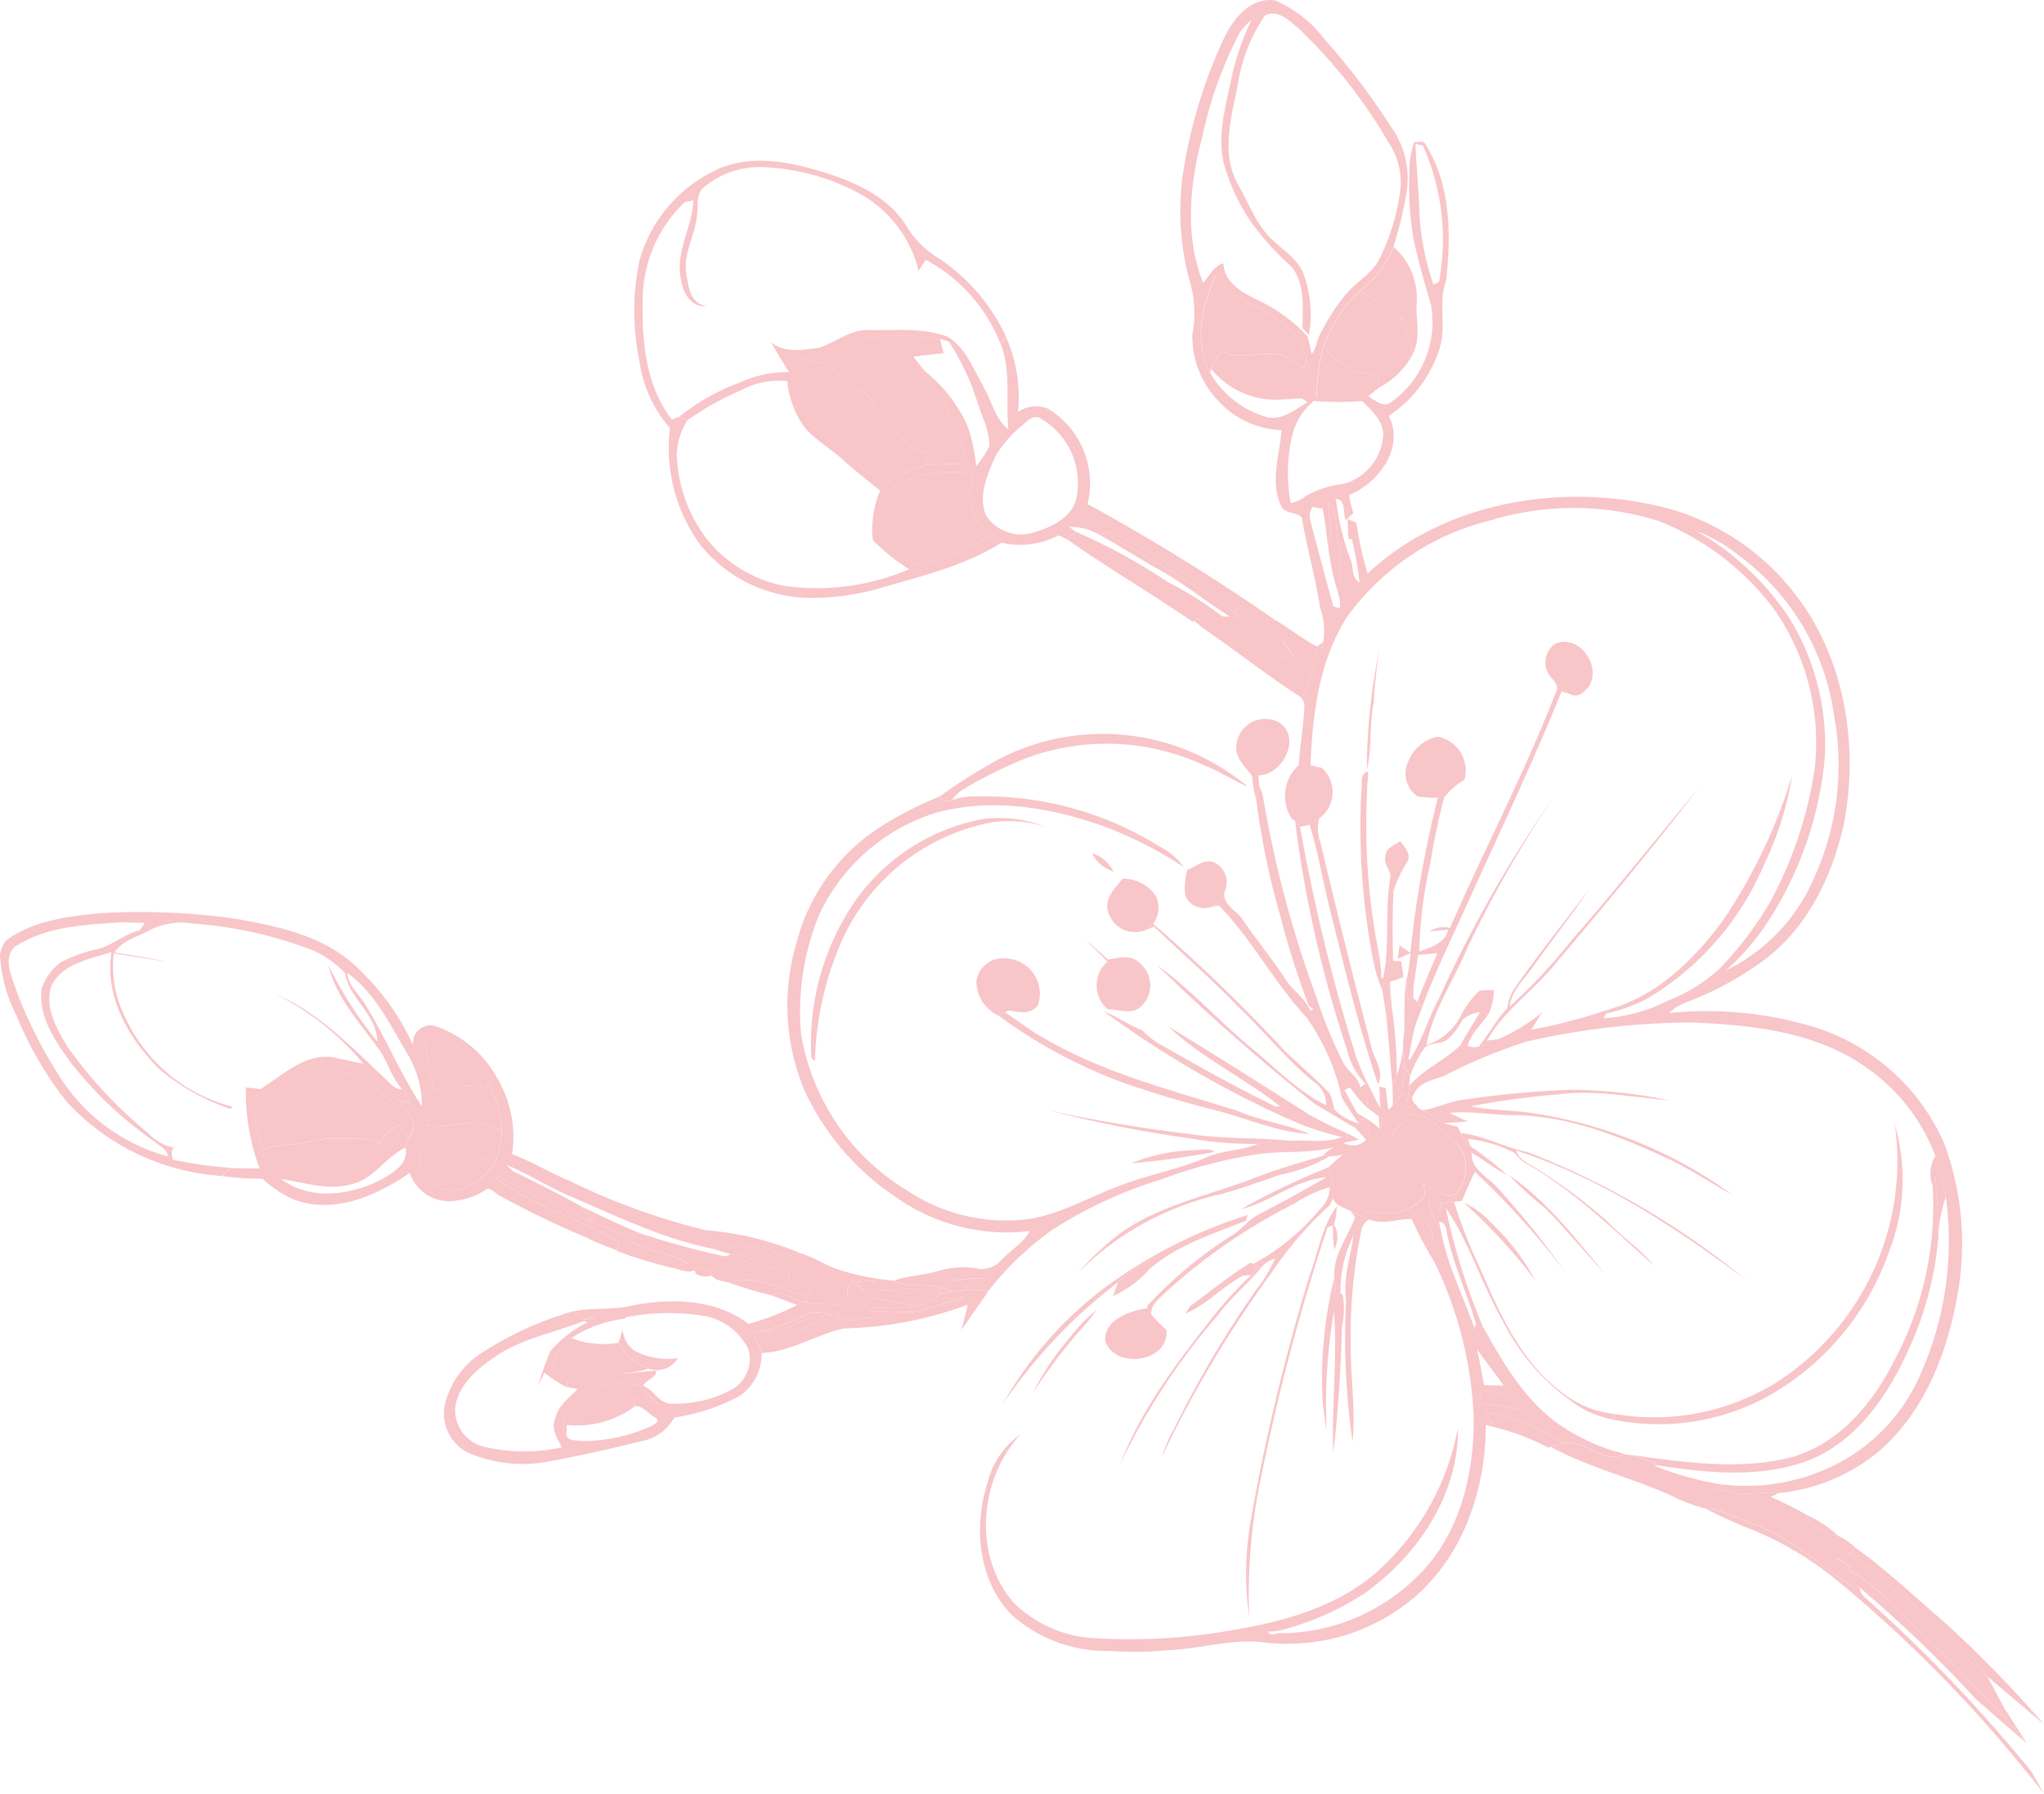 <svg id="Calque_1" data-name="Calque 1" xmlns="http://www.w3.org/2000/svg" viewBox="0 0 268.46 235.56"><defs><clipPath id="clippath"><path fill="none" d="M0 0h268.46v235.56H0z"/></clipPath><style>.cls-3{fill:#f8c5c8}</style></defs><g clip-path="url(#clippath)"><g id="Groupe_46" data-name="Groupe 46"><path id="Tracé_901" data-name="Tracé 901" class="cls-3" d="M173.9 5.07a16.094 16.094 0 00-6.42-5.01c-3.22-.48-5.47 2.35-6.69 4.91a64.88 64.88 0 00-5.45 18.06c-.65 4.78-.3 9.64 1.03 14.28.58 2.17.66 4.44.23 6.64-.05 3.26 1.19 6.41 3.46 8.75 2.14 2.31 5.11 3.67 8.25 3.79-.22 3.2-1.51 6.7-.12 9.77.41 1.34 2.03.85 2.79 1.7.67 3.97 1.79 7.85 2.4 11.84.52 1.44.67 3 .41 4.51l-.12.69-1.25.28c.16.2.49.57.65.76.02.03.08.09.09.12-.47 1.58-1.16 3.1-1.54 4.72-.2.18-.56.53-.75.71.37.42.52.98.43 1.53-.13 2.47-.56 4.9-.73 7.36l3.02.36-1.47-.34c.26-6.63 1.09-13.53 4.68-19.3 4.6-6.48 11.4-11.07 19.14-12.91 7.14-2.14 14.75-2.1 21.87.11a35.013 35.013 0 0115.17 11.57c4.3 6.12 6.21 13.6 5.36 21.02a53.05 53.05 0 01-6.06 17.84 46.764 46.764 0 01-6.44 8.39c-1.96 1.79-4.23 3.2-6.7 4.16a21.694 21.694 0 01-8.53 2.35l.35-.62.3-.53c-3.3 1.13-6.69 2.01-10.12 2.64.46-.77.93-1.51 1.41-2.26-1.74 1.42-3.67 2.6-5.72 3.5-.82.45-1.7.77-2.61.96l-.48.13c-.32.26-.64.53-.96.81-1.1.89-2.29 1.67-3.54 2.34.27.06.81.2 1.08.26 3.31-1.68 6.76-3.09 10.3-4.2a98.411 98.411 0 0121.5-2.48c7.8.3 16.07 1.17 22.66 5.67 4.28 2.88 7.57 7.01 9.41 11.83.73 1.72 1.2 3.55 1.38 5.41 1.06 7.76-.03 15.67-3.15 22.86a23.867 23.867 0 01-12.7 12.93 26.176 26.176 0 01-13.51 1.97c-.25.16-.76.48-1.01.64 1.08.11 2.14.33 3.17.66 1.73-.21 3.48-.26 5.22-.17 4.83-.46 9.41-2.36 13.15-5.45 5.95-5.13 8.97-12.8 10.31-20.33 1.27-6.72.69-13.66-1.67-20.08a27.694 27.694 0 00-18.85-15.83 48.432 48.432 0 00-17.37-1.34c.63-.58 1.37-1.05 2.17-1.37 3.48-1.29 6.78-3.04 9.8-5.19 6.12-4.26 9.52-11.35 11.07-18.41 1.96-10.47.04-22.08-6.8-30.52a31.74 31.74 0 00-19.21-11.45c-12.69-2.47-26.99.24-36.57 9.21-.66-2.19-1.15-4.42-1.47-6.68-.29-.12-.87-.35-1.16-.47.03.65.08 1.95.12 2.6l.44.02c.46 1.89.8 3.8 1.02 5.72-1.14-.61-.74-2.08-1.22-3.08-.93-2.55-1.57-5.19-1.9-7.88 1.38 0 .89 1.93 1.3 2.76.34-.3.68-.61 1-.92a17.4 17.4 0 01-.57-2.37c3.91-1.59 7.35-6.25 5.22-10.4 3.05-2.02 5.35-4.99 6.54-8.46 1.18-3.03-.14-6.32 1.01-9.35.61-5.92.64-12.42-2.62-17.66-.25-.75-1-.51-1.6-.48-.44 1.33-.65 2.72-.63 4.12-.1 2.79.07 5.58.5 8.34.63 2.99 1.47 5.94 2.34 8.87.9 4.98-1.2 10.04-5.37 12.91-1.03.63-2.05-.44-2.91-.88-.2.15-.57.46-.76.62 1.31 1.34 3.07 2.84 2.73 4.92a7.072 7.072 0 01-5.19 5.98c-1.74.19-3.42.73-4.94 1.6-.58.46-1.25.78-1.97.94-.58-3.01-.5-6.11.24-9.08.4-1.52 1.21-2.89 2.34-3.97l-.36-.22c-1.63.95-3.3 2.42-5.35 1.97-3.15-.91-5.83-3-7.47-5.85-2.22-3.93-1.03-8.81.65-12.72a15.87 15.87 0 004.16 3.4c3.32 1.56 6.91 3.84 7.84 7.6.5 1.63.86 3.29 1.33 4.94 0-2.32.33-4.62.95-6.85 1.04-2.69 2.65-5.12 4.73-7.13 1.97-1.48 3.5-3.48 4.42-5.77.75-2.37 1.34-4.78 1.75-7.23.45-3.04-.31-6.13-2.12-8.62a90.96 90.96 0 00-8.78-11.52m-3.43-1.43c4.72 4.48 8.77 9.61 12.03 15.24a9.386 9.386 0 011.48 5.95 29.23 29.23 0 01-2.72 9.14c-1.08 2.12-3.36 3.22-4.76 5.09a27.52 27.52 0 00-3.2 5.13c-.35.75-.39 1.68-1 2.31-.18-.79-.3-1.58-.56-2.34a21.657 21.657 0 00-6.34-4.64c-2.08-.99-4.58-2.3-4.67-4.9-1.3.31-1.8 1.67-2.68 2.54-2.45-6.18-1.76-13-.07-19.28.91-4.34 2.38-8.54 4.36-12.51a6.076 6.076 0 012.05-2.67 35.755 35.755 0 00-2.44 6.82c-.77 3.87-2.05 7.84-1.22 11.81.74 2.74 1.93 5.34 3.52 7.7 1.56 2.2 3.37 4.21 5.4 6 1.86 2.3 1.47 5.38 1.47 8.11.21.22.64.64.84.86.46-2.7.21-5.47-.73-8.05-.79-1.92-2.64-3.03-4.07-4.43-2.17-1.97-3.09-4.84-4.54-7.3-2.27-4.1-.83-8.83 0-13.11.49-3.27 1.73-6.39 3.61-9.11 1.62-.71 3.11.68 4.24 1.67m16.46 15.48c2.44 5.46 3.2 11.53 2.19 17.42.05.54-.39.7-.83.82-.95-2.8-1.55-5.7-1.79-8.65-.07-3.28-.43-6.55-.55-9.83l.98.24zm-11.13 51.99c.44 2.25.44 4.57 0 6.82.2.64.28 1.31.23 1.97l-.87-.29c-1.01-3.67-2.02-7.35-2.96-11.04a2.36 2.36 0 01.2-1.99l1.35.2c.33 1.62.51 3.25.7 4.89.75-1.89 0-3.82.02-5.76 1.33 1.42.92 3.46 1.32 5.19m52.53 1.78c6.86 5 11.4 12.57 12.59 20.97 1.35 7.22.46 14.67-2.57 21.36-2.27 5.35-6.39 9.7-11.62 12.24 2.09-1.86 3.93-3.99 5.47-6.33a47.5 47.5 0 007.52-21.67c.32-6.26-1.21-12.48-4.41-17.88a34.883 34.883 0 00-6.61-7.67 30.487 30.487 0 00-5.99-4.21c2.04.75 3.94 1.83 5.62 3.19"/><path id="Tracé_902" data-name="Tracé 902" class="cls-3" d="M107.74 22.49c-4.23-1.28-8.97-2.15-13.2-.38a18.676 18.676 0 00-10.55 12.1c-.91 4.37-.91 8.88 0 13.25.45 3.25 1.84 6.29 4 8.75-.66 5.44.77 10.93 4 15.36.22-.18.67-.55.88-.73a19.249 19.249 0 01-3.98-11.17c.06-1.59.54-3.14 1.39-4.49-.29-.1-.86-.3-1.14-.41l-.92.33c-3.38-4.44-3.92-10.2-3.81-15.57-.03-4.92 1.98-9.62 5.55-13l1.12-.22c-.15 3.6-2.52 6.94-1.59 10.6.24 1.62 1.4 3.59 3.33 3.24-2.1-.13-2.41-2.5-2.67-4.13-.5-2.88 1.38-5.44 1.43-8.27.11-1.01-.1-2.21.7-3.01 2.34-2.04 5.41-3.03 8.5-2.76 4.16.24 8.21 1.38 11.89 3.32 4 2.13 6.91 5.86 7.98 10.26.31-.48.64-.96.94-1.44 4.45 2.38 7.92 6.26 9.79 10.96.19-.22.56-.65.75-.86a25 25 0 00-8.82-10.29c-1.74-1.05-3.2-2.5-4.25-4.24-2.46-3.98-7-5.89-11.33-7.21"/><path id="Tracé_903" data-name="Tracé 903" class="cls-3" d="M183.04 32.43c-.92 2.29-2.45 4.29-4.42 5.77a23.08 23.08 0 015.04 4.03l.53-.64c.6 1.6 1.06 3.24 1.36 4.92 1.06-2.03.43-4.32.5-6.48.27-2.87-.84-5.7-3.01-7.61"/><path id="Tracé_904" data-name="Tracé 904" class="cls-3" d="M163.77 39.65c-1.57-.89-2.98-2.03-4.16-3.4-1.68 3.91-2.88 8.79-.65 12.72.03-.13.09-.39.11-.52.26-.89.77-1.7 1.47-2.31 2.49 1.34 5.5-.35 8.08.58.89.51 1.74 1.08 2.62 1.6l.36-1.08c-.93-3.75-4.52-6.04-7.84-7.6"/><path id="Tracé_905" data-name="Tracé 905" class="cls-3" d="M162.2 79.84c-5.14-3.81-10.61-7.17-16.33-10.03l-.72.17c5.76 3.53 11.86 6.56 17.27 10.63l-.22-.77z"/><path id="Tracé_906" data-name="Tracé 906" class="cls-3" d="M178.62 38.2c-2.08 2-3.69 4.43-4.73 7.13.9 1.46 2.25 2.6 3.85 3.23.96.63 2.17.36 3.22.75.11.52.16 1.04.22 1.56 1.86-.98 3.39-2.5 4.37-4.36-.3-1.68-.75-3.33-1.36-4.92l-.53.64a23.08 23.08 0 00-5.04-4.03"/><path id="Tracé_907" data-name="Tracé 907" class="cls-3" d="M124.42 44.21c-3.27-1.22-6.86-.8-10.26-.86-2.45-.12-4.36 1.58-6.56 2.33-2.1.25-4.59.77-6.33-.77.75 1.35 1.55 2.67 2.37 3.97-2.2-.05-4.39.41-6.39 1.33-2.93 1.06-5.66 2.6-8.08 4.56l1.14.41c2.18-1.55 4.52-2.86 6.98-3.9 1.86-1.04 4-1.46 6.12-1.21.2 2.23 1.02 4.37 2.36 6.17 1.5 1.65 3.46 2.78 5.1 4.27 1.52 1.38 3.14 2.63 4.73 3.92-.87 2.05-1.2 4.3-.95 6.51 1.44 1.46 3.04 2.74 4.78 3.83.15-.19.44-.55.59-.74-1.41-1.45-3.6-2.19-4.54-4.04-.15-2.32.67-4.6 2.28-6.29-.21-.12-.65-.35-.86-.47l-.7.36a36.72 36.72 0 01-4.97-3.89 59.67 59.67 0 01-5.11-4.28 9.948 9.948 0 01-1.18-8.34l1.06.08c3.1-.57 5.54-3.01 8.79-2.96 2.9-.27 5.83-.16 8.71.33.28.09.85.26 1.14.34 1.29 2.03 2.38 4.18 3.24 6.43l1.28-.55c-1.33-2.3-2.32-5.09-4.7-6.53"/><path id="Tracé_908" data-name="Tracé 908" class="cls-3" d="M132.15 44.23c-.18.21-.56.65-.75.86 1.46 3.62.66 7.52 1.04 11.29-1.79-1.34-2.17-3.81-3.33-5.65l-1.28.55c.44 1.17.83 2.37 1.24 3.54.54 1.19.84 2.47.89 3.78-.49.93-1.07 1.81-1.74 2.62-.18-1.76-.55-3.49-1.1-5.17a19.38 19.38 0 00-5.53-7.21l-.35-.17c.86 1.49 1.93 2.86 2.76 4.36a38.81 38.81 0 012.94 7.96c-1.79-.08-3.59-.05-5.37.08-1.68.43-3.28 1.16-4.7 2.16l.86.47c3.1-1.64 6.69-2.12 10.12-1.37-1 2.9-.12 6.12 2.22 8.11-3.17 1.62-6.37 3.61-10.08 3.58l-.59.74c-5.15 2.2-10.8 2.96-16.34 2.19-4.01-.76-7.62-2.93-10.18-6.11-.22.18-.66.55-.89.73 3.38 4.17 8.38 6.7 13.75 6.93 3.34.1 6.67-.33 9.87-1.27 5.45-1.58 11.08-2.92 15.93-5.96 2.53.58 5.19.24 7.49-.97.26.12.79.37 1.05.5l1.25-.94-.9-.66c1.39-.04 2.77.32 3.96 1.04l.74-.26.72-.17c5.72 2.86 11.19 6.22 16.33 10.03 1.8.37 3.36 1.97 5.24 1.56a264.155 264.155 0 00-24.58-15.2 11.45 11.45 0 00-5.19-12.52c-1.3-.54-2.79-.37-3.95.43.35-3.37-.2-6.77-1.58-9.87m4.38 10.62a9.757 9.757 0 014.91 10.32c-.39 2.59-3.06 3.97-5.36 4.65-2.41.9-5.12.03-6.55-2.12-1.09-2.64.2-5.4 1.25-7.82.91-1.52 2.09-2.87 3.47-3.99.59-.54 1.4-1.38 2.28-1.05"/><path id="Tracé_909" data-name="Tracé 909" class="cls-3" d="M123.45 44.52c-2.88-.49-5.8-.6-8.71-.33-3.24-.05-5.69 2.4-8.79 2.96.75.72 1.78.5 2.7.41 1.35 1.62 3 2.97 4.86 3.97.75.3.9 1.12 1.18 1.78 1.43 1.03 2.62 2.37 3.48 3.9 1 1.2 2.35 2.05 3.87 2.43l-.55.73.08.69c1.79-.13 3.58-.16 5.37-.08-.68-2.75-1.67-5.42-2.94-7.96-.84-1.51-1.91-2.87-2.76-4.36l.35.17a19.18 19.18 0 01-1.61-1.99c1.31-.19 2.63-.32 3.95-.45-.16-.63-.32-1.26-.47-1.89"/><path id="Tracé_910" data-name="Tracé 910" class="cls-3" d="M101.95 166.82c-1.77-1.18-3.8-1.9-5.92-2.09l-.82.27c2.22.69 4.51 1.18 6.75 1.82"/><path id="Tracé_911" data-name="Tracé 911" class="cls-3" d="M173.89 45.33a25.97 25.97 0 00-.95 6.85c-.11.12-.32.36-.43.48 2.14.16 4.28.16 6.42.02.2-.16.57-.47.76-.62.48-.42.99-.82 1.49-1.18-.06-.53-.12-1.05-.23-1.56-1.04-.39-2.25-.12-3.22-.75a7.933 7.933 0 01-3.84-3.23"/><path id="Tracé_912" data-name="Tracé 912" class="cls-3" d="M160.56 46.14c-.7.62-1.21 1.42-1.47 2.31 1.93 2.41 4.8 3.88 7.88 4.03 1.33.07 2.65-.12 3.97-.16.21.13.64.39.85.53l.36.22c.09-.1.27-.3.36-.39s.32-.36.43-.48c-.46-1.64-.83-3.3-1.33-4.94l-.36 1.08c-.88-.52-1.73-1.09-2.62-1.6-2.58-.93-5.59.76-8.08-.58"/><path id="Tracé_913" data-name="Tracé 913" class="cls-3" d="M105.96 47.16c-.26-.02-.8-.05-1.06-.08a9.984 9.984 0 001.18 8.34 59.67 59.67 0 005.11 4.28 38.01 38.01 0 004.97 3.89l.7-.36c1.43-1 3.02-1.73 4.71-2.16l-.08-.69c.13-.18.41-.55.55-.73a7.363 7.363 0 01-3.86-2.43c-.87-1.54-2.05-2.87-3.48-3.9-.28-.65-.44-1.46-1.18-1.78a16.75 16.75 0 01-4.85-3.97c-.92.08-1.94.31-2.7-.42"/><path id="Tracé_914" data-name="Tracé 914" class="cls-3" d="M263.5 224.72c-3.31-3.44-6.88-6.63-10.25-10.01a59.2 59.2 0 00-8.09-7.16c-1.27-.82-2.39-1.86-3.32-3.06-.17.05-.35.1-.54.16.64.29 1.22.71 1.69 1.24-.33.3-.66.61-1 .91a41.62 41.62 0 00-13.58-7.86c-1.2-.6-2.53-.9-3.87-.89 1.93.55 3.82 1.24 5.65 2.05 5.06 1.78 8.97 5.63 13.42 8.41l.63-.05c-.42-.36-.84-.73-1.28-1.09.04-.27.1-.83.13-1.11 1.71 1.16 3.35 2.42 4.91 3.77 6.15 6.22 12.62 12.17 18.2 18.91"/><path id="Tracé_915" data-name="Tracé 915" class="cls-3" d="M127.85 62.33c-3.43-.76-7.01-.27-10.12 1.37a8.334 8.334 0 00-2.28 6.28c.94 1.85 3.13 2.59 4.54 4.04 3.71.04 6.91-1.96 10.08-3.58a7.44 7.44 0 01-2.22-8.11"/><path id="Tracé_916" data-name="Tracé 916" class="cls-3" d="M184.28 136.73c.02 1.5-.26 2.98-.81 4.38-.2.49-.39.99-.59 1.49.04.86.08 1.73.05 2.59l.39-.47c.27-.35.53-.7.78-1.05.12-1.22.26-2.44.33-3.66l-.08-1.3c-.05-.66-.07-1.33-.08-1.99"/><path id="Tracé_917" data-name="Tracé 917" class="cls-3" d="M175.76 71.11c-.41-1.74 0-3.77-1.32-5.19 0 1.93.73 3.87-.01 5.76.25 2.12.7 4.22 1.34 6.26.44-2.25.44-4.57 0-6.82"/><path id="Tracé_918" data-name="Tracé 918" class="cls-3" d="M145.15 69.98l-.74.26c2.74 1.5 5.35 3.22 8.09 4.71 3.16 1.8 5.98 4.1 9.04 6.04l1.27.18-.39-.56c-5.41-4.07-11.51-7.1-17.27-10.63"/><path id="Tracé_919" data-name="Tracé 919" class="cls-3" d="M235.36 101.91a70.385 70.385 0 01-9.02 18.9c-3.79 5.17-8.66 9.98-15.05 11.76l-.3.53c1.89-.42 3.72-1.1 5.44-2a37.513 37.513 0 0015.17-17.34c1.82-3.75 3.09-7.74 3.77-11.84"/><path id="Tracé_920" data-name="Tracé 920" class="cls-3" d="M223.12 103.46c-5.62 6.71-11.05 13.56-16.81 20.15a73.845 73.845 0 01-8.02 8.57c.25-2.2 2.04-3.7 3.22-5.44 2.34-3.34 4.93-6.51 7.16-9.91-3.27 4.36-6.72 8.6-9.83 13.08a5.8 5.8 0 00-.87 2.51c-1.46 1.51-2.42 3.39-3.74 5.01.91-.19 1.79-.51 2.61-.96l-1.55.2c2.26-3.99 6.2-6.61 9.03-10.15 6.41-7.57 12.77-15.2 18.8-23.07"/><path id="Tracé_921" data-name="Tracé 921" class="cls-3" d="M137.56 108.69c-2.65-1.1-5.54-1.49-8.38-1.14a26.43 26.43 0 00-17.04 11.03c-4.04 6-5.99 13.15-5.57 20.37.12.11.35.33.46.44.14-5.63 1.41-11.18 3.75-16.31a27.157 27.157 0 0119.39-15.07c2.48-.39 5.02-.16 7.39.68"/><path id="Tracé_922" data-name="Tracé 922" class="cls-3" d="M170.75 108.59c-.2-.27-.42-.53-.65-.78 1.28 10.2 3.56 20.26 6.81 30.02a9.614 9.614 0 002.43 4.48l.22-.15c-.64-1.27-1.19-2.59-1.63-3.95-3-9.71-5.4-19.6-7.18-29.61"/><path id="Tracé_923" data-name="Tracé 923" class="cls-3" d="M136.46 135.99c-1.53-.94-2.93-2.06-4.44-3.02l-.85.42c5.41 3.99 11.4 7.13 17.77 9.3.73.22 1.45.45 2.17.69 2.73.89 5.5 1.66 8.29 2.37 4.21 1.03 8.24 2.92 12.62 3.18-3.04-1.32-6.49-1.7-9.56-3.07-8.84-2.76-18-5.06-25.99-9.9"/><path id="Tracé_924" data-name="Tracé 924" class="cls-3" d="M156.57 148.96c-6.37-.73-12.7-1.79-18.97-3.17 6.23 1.61 12.55 2.87 18.93 3.75 2.89.5 5.82.73 8.75.68 1.45-.17 2.91-.27 4.36-.39-4.34-.46-8.74-.22-13.07-.86"/><path id="Tracé_925" data-name="Tracé 925" class="cls-3" d="M248.2 164.13c2-5.27 2.23-11.04.67-16.45 1.86 13.28-4.14 26.44-15.38 33.76a30.496 30.496 0 01-21.18 4.29c-.17.16-.5.49-.67.66 6.95 1.47 14.2.42 20.45-2.96a35.093 35.093 0 0016.1-19.28"/><path id="Tracé_926" data-name="Tracé 926" class="cls-3" d="M93.47 167.52a1.383 1.383 0 00-2.19-.69c-.08.87 1.58.89 2.19.69"/><path id="Tracé_927" data-name="Tracé 927" class="cls-3" d="M153.42 76.47a74.777 74.777 0 00-12.07-6.61l-1.25.94c5.41 3.79 11.11 7.14 16.57 10.86l.18-.13c.62-.82 2.21.33 1.14.94 4.34 2.97 8.46 6.27 12.89 9.1.18-.18.56-.53.75-.71.37-1.62 1.07-3.13 1.54-4.72-.02-.03-.07-.09-.09-.12-1.72-.35-3.35-1.04-4.79-2.03.55.71 1.09 1.41 1.63 2.12-1.78.44-3.66-.08-4.96-1.37-1.55-1.2-3.87-1.75-4.48-3.83a46.497 46.497 0 00-7.05-4.45"/><path id="Tracé_928" data-name="Tracé 928" class="cls-3" d="M167.44 81.4c-1.89.39-3.45-1.18-5.24-1.56l.23.77c.1.14.29.42.39.56l-1.27-.18-1.09-.06c.6 2.08 2.93 2.63 4.48 3.83a5.253 5.253 0 004.96 1.37c-.54-.71-1.08-1.42-1.63-2.12 1.45.99 3.08 1.68 4.8 2.03-.16-.19-.49-.56-.65-.76l1.25-.28.12-.69c-.2.15-.59.46-.8.61-1.94-1.01-3.65-2.42-5.54-3.51"/><path id="Tracé_929" data-name="Tracé 929" class="cls-3" d="M158 82.48c1.07-.62-.52-1.76-1.14-.94.29.24.85.71 1.14.94"/><path id="Tracé_930" data-name="Tracé 930" class="cls-3" d="M208.69 90.13c1.66-2.61-1.15-6.75-4.28-5.67a2.968 2.968 0 00-1.01 4.08c.12.19.26.37.42.54.69.83 1.51 1.54 2.43 2.11 1.01.48 1.88-.32 2.44-1.06"/><path id="Tracé_931" data-name="Tracé 931" class="cls-3" d="M180.42 92.31c.13-2.35.38-4.7.75-7.02a79.432 79.432 0 00-1.65 15.83c.69-2.88.31-5.9.89-8.81"/><path id="Tracé_932" data-name="Tracé 932" class="cls-3" d="M204.23 104.43a163.004 163.004 0 00-15.18 26.59c-1.47 2.65-2.23 5.63-3.9 8.17l-.15-.1-.63-.37.08 1.3.76 1.28c.45-1.36 1.12-2.64 1.97-3.79.83-.59 1.99-.39 2.85-.94.85-.74 1.54-1.63 2.04-2.63-.03-.17-.09-.5-.13-.66a7.85 7.85 0 01-4.6 3.97c.86-4.6 3.62-8.49 5.38-12.76 3.32-6.96 7.17-13.67 11.5-20.05"/><path id="Tracé_933" data-name="Tracé 933" class="cls-3" d="M173.25 107.49c-.39.29-.81.56-1.24.82 1.12 3.6 1.71 7.33 2.63 10.98 1.93 7.75 3.8 15.53 6.34 23.1.93-1.68-.62-3.49-.94-5.18-2.3-8.82-4.5-17.66-6.6-26.54a5.234 5.234 0 01-.18-3.18"/><path id="Tracé_934" data-name="Tracé 934" class="cls-3" d="M168.48 137.74a211.161 211.161 0 00-17.03-16.42c-.22.2-.66.58-.87.78.25-.1.75-.3 1.01-.39 3.66 3.53 7.54 6.84 11.05 10.51 3.39 3.21 6.3 6.9 9.93 9.87 1.04.67 1.65 1.83 1.61 3.06-3.89-1.91-6.87-5.15-10.2-7.83-4.07-3.45-7.67-7.45-12.02-10.58 6.58 6.43 13.5 12.51 20.71 18.23 1.79 1.02 3.52 2.14 5.33 3.13.11-.17.33-.5.44-.66.1-.13.31-.38.41-.51.83.18.99 1.1 1.03 1.8l.24.58c1.16-.17 1.28-1.46 1.38-2.38l-.42-.33c.03.39.08 1.21.11 1.62-.87-.79-1.84-1.46-2.89-1.97-.6-1.02-1.17-2.06-1.7-3.12-.09.26-.28.76-.37 1.02.69 1.14 1.47 2.22 2.17 3.36a6.753 6.753 0 01-3.18-1.85c-.1-.72-.3-1.43-.59-2.09-1.97-2.03-4.11-3.87-6.16-5.8"/><path id="Tracé_935" data-name="Tracé 935" class="cls-3" d="M150.02 135.31c-1.75-.68-3.29-1.81-5.05-2.49 7.16 5.25 14.82 9.78 22.88 13.51l.74-.22c-.37-.29-.76-.56-1.14-.83-5.28-2.57-10.39-5.44-15.48-8.36-.71-.46-1.37-1-1.96-1.61"/><path id="Tracé_936" data-name="Tracé 936" class="cls-3" d="M176.84 148.79a53.08 53.08 0 01-4.79-2.35c-.92.18-1.84.38-2.78.53a35.84 35.84 0 006.96 2.34l.84.15-.24-.67"/><path id="Tracé_937" data-name="Tracé 937" class="cls-3" d="M200.65 151.3c-3.01-.57-5.7-2.17-8.78-2.5.14.29.42.88.55 1.17l.75.6-.39-1c2.13.22 4.19.84 6.1 1.81.36.45.77.86 1.21 1.21 6.43 3.59 11.69 8.78 17.14 13.62-1.76-2.17-4.15-3.73-6.07-5.76a68.948 68.948 0 00-9.87-7.3c-.83-.54-1.88-.99-2.14-2.05 11.14 3.62 21.03 10.17 30.32 17.1a105.364 105.364 0 00-28.82-16.9"/><path id="Tracé_938" data-name="Tracé 938" class="cls-3" d="M159.52 151.28c-.72-.56-1.65-.26-2.48-.23-2.91.03-5.78.62-8.47 1.72 3.67-.31 7.32-.81 10.94-1.49"/><path id="Tracé_939" data-name="Tracé 939" class="cls-3" d="M173.74 151.78c-3.13.96-6.34 1.85-9.4 3.08-5.71 2.17-11.93 3.41-17.01 6.96a36.845 36.845 0 00-5.72 5.3 38.432 38.432 0 0118.4-10.22c2.8-.7 5.49-1.73 8.21-2.65 2.24-.43 4.4-1.24 6.38-2.38l-.87-.1"/><path id="Tracé_940" data-name="Tracé 940" class="cls-3" d="M174.49 153.3a98.8 98.8 0 00-11.56 5.53c3.95-.97 7.22-3.92 11.33-4.24-3 1.71-6.03 3.4-9.11 4.98-1.13.66-1.96 1.72-3.03 2.47-4.24 2.65-8.1 5.84-11.49 9.51l.12.23c.16.29.3.56.46.85-.1-1.26 1.02-2.04 1.79-2.84 5.1-4.66 10.81-8.6 16.98-11.72 1.45-.95 3.02-1.68 4.68-2.17a4.097 4.097 0 01-1.34 2.95 29.485 29.485 0 01-8.69 7.13c.2.07.56.2.75.28-.33.41-.68.81-1.04 1.2a48.787 48.787 0 00-4.65 4.99c-4.85 6.16-9.77 12.5-12.58 19.86 3.38-7.08 7.7-13.67 12.85-19.59 1.58-2.2 3.71-3.92 5.46-5.98.5-.71 1.23-1.22 2.06-1.46a19.95 19.95 0 01-2.44 4.03c-4.07 5.8-7.68 11.91-10.8 18.27-.68 1.19-1.24 2.46-1.65 3.77A150.35 150.35 0 01167.1 167c2.16-3.2 4.69-6.13 7.55-8.73.11-.23.33-.68.44-.9.15-1.38-.05-2.78-.59-4.06"/><path id="Tracé_941" data-name="Tracé 941" class="cls-3" d="M210.72 167.19c-3.84-4.62-7.57-9.49-12.58-12.92 1.5 1.6 3.13 3.09 4.86 4.44 2.68 2.73 5.1 5.7 7.73 8.49"/><path id="Tracé_942" data-name="Tracé 942" class="cls-3" d="M195.79 160.52c-1-1.08-2.2-1.96-3.54-2.59 3.46 3.11 6.62 6.55 9.43 10.26a30.99 30.99 0 00-5.89-7.67"/><path id="Tracé_943" data-name="Tracé 943" class="cls-3" d="M190.98 157.85c-.56.02-1.13.03-1.7.04l-.08 1.4c-.31-.7-.88-1.25-1.58-1.54.3 1.32.84 2.57 1.6 3.69l-.24-1.02c1.15.15.92 1.33 1.18 2.09.86 3.88 2.59 7.52 3.69 11.33l-.2.57c.15.36.33.71.55 1.03.13-.33.39-.99.52-1.31a84.345 84.345 0 01-4.84-15.52c3.16 4.65 4.75 10.11 7.54 14.96a28.49 28.49 0 0010.28 11.33c1.23.69 2.55 1.19 3.93 1.48.16-.17.5-.5.67-.66-2.53-.22-4.94-1.16-6.95-2.7-5.42-3.93-8.24-10.18-10.8-16.11a69.85 69.85 0 01-3.57-9.06"/><path id="Tracé_944" data-name="Tracé 944" class="cls-3" d="M84.2 162.01c-2.68-1.05-5.27-2.34-7.86-3.58.56.56 1.1 1.16 1.61 1.78l-1.09-.1c1.74.87 3.69 1.29 5.36 2.3.5-.09 1.49-.29 1.99-.38"/><path id="Tracé_945" data-name="Tracé 945" class="cls-3" d="M175.59 158.4c-1.96 2.61-2.4 5.92-3.52 8.9a268.36 268.36 0 00-7.8 32.39c-.74 4.21-.8 8.51-.2 12.74-.24-6.24.29-12.48 1.59-18.58 2.23-11.04 5.13-21.94 8.69-32.63l.69-.31c.05 1.06.06 2.13.2 3.18.55-1.03.54-2.26-.02-3.28.22-.79.34-1.6.36-2.42"/><path id="Tracé_946" data-name="Tracé 946" class="cls-3" d="M163.86 159.57c-6.9 2.17-13.38 5.5-19.16 9.84-5.3 4.07-9.72 9.16-12.99 14.98a68.6 68.6 0 0115.18-16.03c1.21-1.15 2.6-2.09 4.13-2.76l-.12 1.14c3.59-3.19 8.34-4.67 12.74-6.42l.23-.74z"/><path id="Tracé_947" data-name="Tracé 947" class="cls-3" d="M144.05 172.01c-1.4 1.14-2.66 2.45-3.74 3.9a35.107 35.107 0 00-4.68 7.07 71.34 71.34 0 016.06-8.09c.86-.9 1.64-1.86 2.35-2.88"/><path id="Tracé_948" data-name="Tracé 948" class="cls-3" d="M77.91 173.05l-1.58.31.37.13.46.16c-1.84.93-3.49 2.2-4.86 3.75-.64 1.51-1.19 3.06-1.65 4.63.29-.59.57-1.17.85-1.76.91.74 1.9 1.38 2.95 1.9l.05-.9c-.71-.35-1.36-.83-1.9-1.41-.1-1.77 1.34-3.01 2.49-4.15.84-.58 1.74-1.06 2.7-1.42l.12-1.25"/><path id="Tracé_949" data-name="Tracé 949" class="cls-3" d="M266.85 232.72c-6.63-8.16-13.9-15.78-21.74-22.78-.48-.34-.8-.88-.87-1.46l-.63.05c-4.46-2.79-8.37-6.63-13.42-8.41a45.37 45.37 0 00-5.65-2.05h-.59c2.06 1.11 4.2 2.07 6.38 2.9 3.9 1.62 7.54 3.8 10.81 6.46a176.342 176.342 0 0127.3 28.13"/><path id="Tracé_950" data-name="Tracé 950" class="cls-3" d="M206.25 91.19a9.964 9.964 0 01-2.42-2.11c.48.58.97 1.24.46 1.97-4.07 10.51-9.35 20.49-13.84 30.81-.92-.22-1.9-.06-2.7.45.84-.06 1.67-.15 2.49-.23-.47 1.74-2.27 2.37-3.83 2.85.09-3.92.58-7.82 1.46-11.63a88.92 88.92 0 011.81-8.58c-.21 0-.62.02-.83.03-1.69 6.7-2.9 13.51-3.61 20.38l-1.43-.99c-.06.45-.18 1.36-.24 1.8.42-.19 1.25-.57 1.67-.76a19 19 0 01-.38 2.91c-.18 1.17-.11 2.36.2 3.5.23-.75.45-1.49.62-2.25.2-1.31.39-2.62.57-3.93l2.54-.24c-.89 2.12-1.83 4.24-2.64 6.39l.66.64c1.63-4.44 3.72-8.69 5.67-12.99 4.25-9.44 8.74-18.79 12.62-28.4.29.09.88.27 1.18.36"/><path id="Tracé_951" data-name="Tracé 951" class="cls-3" d="M168.05 94.9a3.816 3.816 0 00-5.67 3.63c.2 1.4 1.33 2.31 2.09 3.4.05 1.01.22 2.01.5 2.98.15-.54.29-1.07.42-1.61-.03-.36-.08-1.1-.11-1.46 3.16-.06 5.7-4.94 2.76-6.93"/><path id="Tracé_952" data-name="Tracé 952" class="cls-3" d="M163.89 103.32a29.66 29.66 0 00-32.91-3.51 71.615 71.615 0 00-7.6 4.82c.37.56 1.11.74 1.69.39.44-.63 1.01-1.14 1.68-1.51 2.47-1.45 5.04-2.72 7.69-3.81a30.312 30.312 0 0123.53.72c2.05.81 3.91 2.02 5.92 2.9"/><path id="Tracé_953" data-name="Tracé 953" class="cls-3" d="M192.34 102.39a4.5 4.5 0 00-3.12-5.55c-.13-.04-.27-.07-.41-.09a5.324 5.324 0 00-3.86 3.28 3.676 3.676 0 001.23 4.56c.88.14 1.77.2 2.66.18.21 0 .62-.02.83-.03.73-.94 1.64-1.74 2.67-2.34"/><path id="Tracé_954" data-name="Tracé 954" class="cls-3" d="M173.61 100.83l-3.02-.36a5.425 5.425 0 00-.91 7.06l.42.28c.23.24.45.5.65.78.32-.08.95-.21 1.27-.28.43-.26.84-.54 1.24-.82a4.288 4.288 0 00.95-5.99c-.18-.24-.38-.46-.6-.66"/><path id="Tracé_955" data-name="Tracé 955" class="cls-3" d="M179.72 101.32c-1.26.28-.71 1.72-.92 2.6-.39 7.66.18 15.33 1.68 22.85.21-.55.41-1.11.59-1.67a87.47 87.47 0 01-1.35-23.79"/><path id="Tracé_956" data-name="Tracé 956" class="cls-3" d="M165.4 103.3c-.13.54-.27 1.08-.42 1.61.65 5.12 1.69 10.18 3.11 15.14 1.04 4.06 2.3 8.07 3.79 11.99l.64.53-.43.14c-.68-1.66-2.32-2.6-3.24-4.09-1.75-2.67-3.78-5.13-5.59-7.77-.76-1.3-2.81-1.99-2.41-3.75-.15.46-.32.92-.49 1.38-.48.23-.96.46-1.45.68.3-.06.89-.19 1.18-.25 4.37 4.48 7.26 10.12 11.51 14.71 2.24 3.16 3.82 6.74 4.64 10.53.09-.26.27-.76.37-1.02.17-.08.52-.24.69-.33.65.93 1.39 1.8 2.2 2.6.25-.79-.02-1.66-.68-2.16-.04-.1-.11-.31-.15-.42-.25-1.45-1.76-2.14-2.33-3.44-1.4-2.81-2.59-5.73-3.55-8.72a146.43 146.43 0 01-6.95-26.28c-.1-.27-.31-.81-.41-1.09"/><path id="Tracé_957" data-name="Tracé 957" class="cls-3" d="M123.38 104.63c-3.07 1.21-6 2.76-8.74 4.62a25.806 25.806 0 00-10.1 14.84 28.853 28.853 0 001.11 19.09 33.933 33.933 0 0011.43 13.64c.45-.16 1.36-.47 1.81-.62a29.794 29.794 0 01-13.67-20.33c-.49-5.41.34-10.86 2.43-15.87a25.233 25.233 0 0115.26-13.26c7.53-2.07 15.56-.65 22.74 2.03 3.46 1.36 6.76 3.07 9.86 5.12a9.302 9.302 0 00-3.26-2.75 43.354 43.354 0 00-24.08-6.54c-1.05-.02-2.09.13-3.09.45-.58.34-1.32.17-1.69-.39"/><path id="Tracé_958" data-name="Tracé 958" class="cls-3" d="M184.82 113.21c.6-1.05-.33-1.97-.93-2.74-.69.51-1.78.83-1.91 1.8-.26.91.31 1.73.66 2.52-.1.79-.2 1.58-.29 2.37l.67-.15c.43-1.34 1.04-2.63 1.8-3.81"/><path id="Tracé_959" data-name="Tracé 959" class="cls-3" d="M146.26 114.45c-.59-1.14-1.6-2-2.82-2.4a4.495 4.495 0 002.82 2.4"/><path id="Tracé_960" data-name="Tracé 960" class="cls-3" d="M160.84 117.1a2.88 2.88 0 00-1.34-3.82c-1.25-.57-2.4.54-3.54.93a8.458 8.458 0 00-.28 3.43 2.704 2.704 0 003.23 1.51c.49-.22.97-.44 1.45-.67.17-.46.33-.92.49-1.38"/><path id="Tracé_961" data-name="Tracé 961" class="cls-3" d="M151.84 117.72a5.114 5.114 0 00-4.42-2.31c-.95 1.22-2.38 2.55-1.9 4.26a3.687 3.687 0 005.05 2.43c.22-.2.66-.58.88-.78.78-1.04.93-2.42.39-3.6"/><path id="Tracé_962" data-name="Tracé 962" class="cls-3" d="M183.02 117.02l-.67.15c-.27 2.98-.02 5.98-.33 8.96l.95.06c-.09-3.05-.1-6.11.05-9.16"/><path id="Tracé_963" data-name="Tracé 963" class="cls-3" d="M31.11 120.68c-5.91-.85-11.9-1.1-17.86-.76-4.24.42-8.72.93-12.27 3.46.25.23.77.69 1.02.92 4.04-2.61 8.92-2.83 13.58-3.16 3.24-.34 6.51-.29 9.74.15a53.93 53.93 0 0115.95 3.59c1.52.71 2.89 1.69 4.05 2.9.47 3.33 4.23 5.45 4.22 9-2.5-3.09-4.66-6.46-6.41-10.03.94 4.1 3.95 7.33 6.35 10.68 1.43 1.7 1.81 4.01 3.36 5.63.45.55.83 1.16 1.12 1.81l-1.63-.41c1.09 1.41 2.89 3.29 1.38 5.03-.17.4-.32.8-.45 1.21.47 2.17-1.69 3.33-3.27 4.26-4 2.02-9.27 2.74-13.05-.12a5.338 5.338 0 01-2.47-3.69c-.42-1.46-.76-2.94-1.02-4.44-.15-.93-.27-1.87-.41-2.8 2.65 0 4.05-2.48 6.19-3.57a8.92 8.92 0 014.29-1.07l1.24-.18c-4.15-1.33-7.38 1.95-10.55 3.95-.63-.09-1.26-.17-1.91-.22-.09 3.63.53 7.23 1.81 10.63-1.29 0-2.6 0-3.89-.06l-1.06 1.06c1.76.25 3.53.36 5.31.34 1.22 1.14 2.62 2.07 4.15 2.75 5.28 1.96 10.87-.53 15.2-3.51a5.443 5.443 0 005.22 3.72c1.78-.06 3.5-.62 4.97-1.63.63.03 1.07.59 1.58.88-.37-.69-.92-1.46-.38-2.22l.14-.37.27-.48 1.76-.12c-.23-.21-.68-.64-.91-.85 2.92 1.18 5.55 2.94 8.46 4.15 6.12 2.63 12.21 5.61 18.8 6.92 2.61-.52 5.3-.46 7.88.17.88 1.26 2.3.68 3.52.38a39.992 39.992 0 00-12.41-3.01 88.155 88.155 0 01-17.81-6.44c-2.61-1.06-5-2.58-7.65-3.55.52-3.49-.19-7.06-2.01-10.09-1.78-3.2-4.7-5.61-8.18-6.76-1.22-.3-2.46.44-2.76 1.67-.08.3-.09.62-.03.93a31.917 31.917 0 00-7.33-10.23c-4.19-4.1-10.19-5.42-15.8-6.4m22 17.11c1.48 2.22 2.27 4.83 2.28 7.5-2.85-4.23-4.72-9-7.42-13.31-.79-1.43-2.3-2.52-2.41-4.24 3.51 2.51 5.45 6.44 7.56 10.06m11.05 4.39c1.02 2 1.61 4.19 1.72 6.44a24.86 24.86 0 01-.69 3.64 7.952 7.952 0 01-5.29 4.06c-2.13.17-4.1-1.15-4.76-3.18-.15-1.83.14-3.66.84-5.35h.13c.48-1.67.71-3.41.68-5.15-.28-2.24-.92-4.42-1.02-6.67 3.65.56 6.79 2.88 8.38 6.21"/><path id="Tracé_964" data-name="Tracé 964" class="cls-3" d="M25.31 121.29c-3.23-.45-6.5-.5-9.74-.15 1.15 0 2.3.04 3.45.06-.17.26-.52.76-.69 1.01.24.03.72.11.96.15a9.024 9.024 0 016.02-1.06"/><path id="Tracé_965" data-name="Tracé 965" class="cls-3" d="M19.29 122.34c-.24-.04-.72-.11-.96-.15-2.19.53-3.87 2.25-6.14 2.59-1.42.36-2.8.88-4.11 1.54a6.947 6.947 0 00-2.62 3.57c-.42 3.69 1.83 6.9 3.9 9.74a50.13 50.13 0 0010.93 10.29c.67.59 1.66 1.01 1.8 1.96a24.33 24.33 0 01-14.16-10.34 61.07 61.07 0 01-5.69-11.16c-.56-1.91-2.01-4.44-.25-6.1-.25-.23-.77-.69-1.03-.92-.54.6-.89 1.36-.96 2.17.19 2.77.94 5.48 2.21 7.96 1.66 4.02 3.86 7.79 6.56 11.2a30.294 30.294 0 0020.37 9.74l1.05-1.06c-2.53-.2-5.04-.56-7.52-1.08-.07-.55-.32-1.15.19-1.58-1.31-.24-2.5-.9-3.39-1.89A58.012 58.012 0 018.75 137.3c-1.37-2.31-2.9-5.07-2.01-7.8 1.38-2.96 5.08-3.55 7.9-4.47-.94 5.86 2.28 11.43 6.35 15.43 2.76 2.29 5.92 4.05 9.33 5.18.04-.08.12-.24.15-.32a21.245 21.245 0 01-14.03-11.73c-1.31-2.59-1.83-5.5-1.5-8.38 2.41.39 4.83.73 7.24 1.15-2.35-.53-4.74-.86-7.12-1.29.94-1.51 2.76-1.94 4.23-2.73"/><path id="Tracé_966" data-name="Tracé 966" class="cls-3" d="M145.47 126c-.88-.86-1.81-1.67-2.79-2.42.92.9 1.9 1.75 2.76 2.72a4.145 4.145 0 00-.37 5.85c.13.14.26.28.41.4 1.43 0 3.19.76 4.36-.36a3.765 3.765 0 00-.24-5.78c-1.11-1.14-2.76-.56-4.15-.39"/><path id="Tracé_967" data-name="Tracé 967" class="cls-3" d="M181.43 128.43c-.04-1.12-.15-2.23-.35-3.33-.18.56-.37 1.12-.59 1.67.25 1.11.6 2.2 1.05 3.24.07-.25.23-.75.3-1 .92.8 1.02 2.2.22 3.12-.05.06-.1.11-.15.16.12.87.23 1.74.32 2.62.03-1-.32-2.2.54-2.96-.08-1.01-.15-2.01-.23-3.01.6-.21 1.21-.42 1.8-.62l-.3-2.08c-.27-.02-.8-.05-1.06-.05l-.95-.06c-.09.77-.22 1.54-.34 2.32h-.25z"/><path id="Tracé_968" data-name="Tracé 968" class="cls-3" d="M136.3 132.06c.86-2.41-.39-5.06-2.8-5.92-.44-.16-.9-.25-1.37-.27a3.487 3.487 0 00-3.89 3.03 4.996 4.996 0 002.93 4.49l.85-.43c.12-.06.37-.2.5-.27 1.29.27 2.88.55 3.78-.64"/><path id="Tracé_969" data-name="Tracé 969" class="cls-3" d="M184.87 128.11l-.17.57c-.38 2.39-.13 4.82-.31 7.22.18-.68.39-1.35.58-2.02l.84 1.08c.29-.93.66-1.83.99-2.75-.16-.16-.49-.47-.66-.64l-.54-.53c.02-.42.05-1.27.07-1.69-.17.76-.39 1.5-.62 2.24a8.608 8.608 0 01-.2-3.5"/><path id="Tracé_970" data-name="Tracé 970" class="cls-3" d="M181.9 132.3c.89-.84.93-2.24.09-3.13l-.15-.15c-.08.25-.23.75-.3 1 .13.76.26 1.52.37 2.28"/><path id="Tracé_971" data-name="Tracé 971" class="cls-3" d="M196.2 130.03c-.61 0-1.23 0-1.85.05-.99.92-1.81 2-2.43 3.19.04.17.1.5.13.66.67-.55 1.48-.91 2.34-1.03-.78 1.48-1.82 2.81-2.53 4.33.31.38.62.76.92 1.14.32-.28.64-.55.96-.81l-.98-.14c.37-1.75 1.89-2.87 2.78-4.34.44-.95.66-2 .65-3.05"/><path id="Tracé_972" data-name="Tracé 972" class="cls-3" d="M50.32 141.42c-4.29-4.08-8.57-8.51-14.14-10.86 4.45 2.21 8.38 5.32 11.55 9.14-.99-.19-1.99-.42-2.99-.62l-1.25.18c1.43.31 2.83.74 4.19 1.28 1.62.95 3.06 2.17 4.29 3.59l.34.31 1.63.41a8.04 8.04 0 00-1.12-1.81c-1.11.06-1.74-1-2.5-1.62"/><path id="Tracé_973" data-name="Tracé 973" class="cls-3" d="M101.58 164.18c-2.58-.63-5.27-.69-7.88-.17.79.23 1.55.5 2.32.72 2.12.19 4.15.91 5.92 2.09.59.18 1.18.33 1.78.49-.04.18-.13.55-.18.73l.83.71c.89-.23 1.83.15 2.32.94-.34.02-1.04.07-1.38.09l.21.33c.14.23.43.7.58.93-1.67.12-3.09-1.87-4.69-.9 1.11.41 2.2.86 3.32 1.23 1.19-.15 2.38-.19 3.58-.13.81.05 1.6.12 2.39.17-.3.48-.61.96-.92 1.45 1.61.32 3.27.34 4.9.06-1.57.51-3.24.59-4.84.23-1.63.93-3.4 1.6-5.24 1.97 1.06-.99 2.75-1.1 3.59-2.29-2.85-.09-5.08 2.37-7.97 2.04-.35-.02-1.07-.04-1.42-.05.45.94.89 1.89 1.25 2.87 3.8-.18 7.08-2.38 10.72-3.23 5.58-.11 11.1-1.17 16.33-3.12-.25 1.1-.54 2.2-.8 3.31 1.12-1.68 2.31-3.32 3.45-4.98-.8-.24-1.63-.35-2.46-.31-.73.11-1.47.21-2.22.25-.33.06-1 .17-1.33.23-.49.33-.96.69-1.46 1.04 1.45-.33 2.93-.5 4.42-.49-2.21.56-4.34 1.44-6.58 1.89-1.97.12-3.96-.15-5.94-.06l-.03-.51c2.1.13 4.21.09 6.3-.11-1.89-.42-3.79-.82-5.72-1.09.19-.39.38-.77.57-1.15l.68.04c2.63-.08 5.25-.12 7.87-.2-2.08-.77-4.44.06-6.44-1.01-2.56-.21-5.09-.72-7.54-1.53-1.63-.59-3.09-1.61-4.77-2.08-1.22.3-2.64.89-3.52-.38m13.33 4.02c-.45.45-.91.9-1.38 1.35-.39-.33-.79-.66-1.2-.99-.25.62-.22 1.58-1.09 1.73.14-.62-.07-1.48.59-1.86 1.02-.16 2.04-.24 3.07-.23"/><path id="Tracé_974" data-name="Tracé 974" class="cls-3" d="M182.76 131.96c-.86.77-.51 1.97-.54 2.96.26 2.56.44 5.12.65 7.68.2-.51.39-1 .59-1.49-.01-3.06-.25-6.12-.7-9.15"/><path id="Tracé_975" data-name="Tracé 975" class="cls-3" d="M185.8 134.96c-.21-.26-.64-.81-.84-1.08-.2.67-.39 1.34-.58 2.02-.02.2-.07.62-.1.83 0 .66.04 1.32.08 1.99l.63.37c.23-1.38.48-2.76.81-4.12"/><path id="Tracé_976" data-name="Tracé 976" class="cls-3" d="M172.05 146.44c-6.19-3.92-12.37-7.87-18.63-11.66 4.37 4.18 10.02 6.76 14.74 10.53l-.71-.03c.39.27.77.54 1.14.83l-.74.22c.47.23.95.46 1.43.64.94-.14 1.86-.34 2.78-.53"/><path id="Tracé_977" data-name="Tracé 977" class="cls-3" d="M64.19 142.19a11.13 11.13 0 00-8.38-6.21c.1 2.26.74 4.44 1.02 6.67.21.2.65.59.87.8a7.628 7.628 0 016.13-.47c.09-.2.27-.59.36-.79"/><path id="Tracé_978" data-name="Tracé 978" class="cls-3" d="M192.79 138.36c-.3-.38-.61-.76-.92-1.14-2.06 2-4.84 3.17-6.78 5.36-.05.72-.16 1.44-.28 2.15l-.69-1.06c-.25.35-.51.7-.78 1.05.16.17.48.51.65.67.79.05 1.6.09 2.39.19-.37-.52-1.35-1.16-.7-1.85.77-1.87 3.1-1.88 4.66-2.76l-1.08-.26a23.07 23.07 0 003.54-2.34"/><path id="Tracé_979" data-name="Tracé 979" class="cls-3" d="M43.5 139.26c-1.5-.01-2.98.36-4.29 1.07-2.14 1.09-3.55 3.57-6.19 3.57.14.93.27 1.87.41 2.8.48-1.04 1.3-1.89 2.32-2.42 3.17-1.68 6.58-4.05 10.36-3.21 2.11 1.11 4.09 2.46 5.89 4.03 0-.24-.02-.73-.02-.97a17.228 17.228 0 00-4.29-3.59c-1.36-.54-2.76-.97-4.19-1.28"/><path id="Tracé_980" data-name="Tracé 980" class="cls-3" d="M185.2 141.29l-.76-1.28c-.08 1.22-.21 2.44-.33 3.66.17.27.52.79.69 1.06.12-.71.23-1.43.28-2.15.03-.32.08-.97.11-1.29"/><path id="Tracé_981" data-name="Tracé 981" class="cls-3" d="M46.11 141.06c-3.78-.84-7.19 1.53-10.36 3.21a5.183 5.183 0 00-2.32 2.42c.27 1.5.61 2.98 1.02 4.44 1.04-.48 2.16-.75 3.3-.81 2.13 0 4.15-.93 6.29-.8 1.93.12 4.04-.38 5.78.66a5.736 5.736 0 012.63-2.43c.41.57.83 1.14 1.23 1.71 1.52-1.74-.28-3.63-1.38-5.03l-.34-.31c0 .24.02.73.02.97-1.8-1.57-3.77-2.92-5.89-4.03"/><path id="Tracé_982" data-name="Tracé 982" class="cls-3" d="M188.2 162.84c0-1.13-.47-2.22-1.27-3.01-.38 1.23.46 2.21 1.27 3.01"/><path id="Tracé_983" data-name="Tracé 983" class="cls-3" d="M110.7 171.4c-.79-.05-1.58-.12-2.39-.17.35.53.71 1.07 1.05 1.61a5.506 5.506 0 00-3.23-.33c-1.9.95-3.89 1.75-5.92 2.37 2.89.33 5.12-2.13 7.97-2.04-.84 1.19-2.52 1.31-3.59 2.29 1.84-.37 3.61-1.04 5.24-1.97 1.61.35 3.28.27 4.84-.23-1.62.27-3.28.25-4.9-.06.31-.49.62-.97.92-1.45"/><path id="Tracé_984" data-name="Tracé 984" class="cls-3" d="M181.29 145.57c-.59-1.13-1.16-2.27-1.73-3.41l-.22.15c-.17.13-.51.38-.68.51.04.11.11.32.15.42.66.5.94 1.37.68 2.16.52.41 1.07.79 1.59 1.2l.42.33c-.09.92-.21 2.21-1.38 2.38l-.24-.58c-.54-.36-1.03-.79-1.44-1.3-.12.17-.33.5-.44.66.46.54.95 1.07 1.43 1.6-.79.81-2.03.97-3 .39l2.07-.42c-.54-.3-1.09-.59-1.65-.88l.24.67-.84-.15c-2.08.9-4.4.36-6.6.51-1.45.12-2.91.22-4.36.39-2.3.96-4.9.85-7.15 1.93-3.68 1.53-7.66 2.22-11.36 3.7-4.32 1.61-8.39 4.16-13.12 4.4-5.24.35-10.44-1.08-14.77-4.06l-1.81.62a25.29 25.29 0 0018.18 4.88c-.88 1.64-2.64 2.55-3.84 3.93-.66.68-1.56 1.06-2.51 1.06-1.29.49-2.57 1.02-3.87 1.52 1.57-.22 3.15-.34 4.74-.34-.94.69-2.06 1.09-3.22 1.15l.7.35c.83-.03 1.66.07 2.46.31 2.42-3.11 5.28-5.86 8.49-8.14a56.71 56.71 0 0114.26-6.6c4.03-1.52 8.2-2.62 12.45-3.3 3.45-.54 7.03-.05 10.42-.99-.61.26-1.15.65-1.6 1.14l.87.1c.6-.03 1.19-.11 1.78-.24-.64.53-1.27 1.08-1.89 1.66.54 1.28.74 2.68.59 4.06.28 1.04 1.48 1.24 2.3 1.7.79.36 1.58.76 2.39 1.09 1.81.76 3.75-.05 5.63-.05.87 1.94 1.86 3.83 2.98 5.64a51.36 51.36 0 015.16 20.26c.11 6.93-1.48 14.29-6.12 19.69a25.74 25.74 0 01-18.97 8.82c-.55-.17-1.72.54-1.91-.22.78.01 1.55-.1 2.29-.34a36.84 36.84 0 0010.35-4.66c7.02-4.98 12.44-13.03 12.3-21.79a33.593 33.593 0 01-10.97 19.24c-5.18 4.36-11.93 6.24-18.51 7.34a77.05 77.05 0 01-17.94 1.09c-4.1-.12-8-1.79-10.93-4.66-5.4-6.19-4.56-16.29.94-22.15a10.873 10.873 0 00-4.39 6.43c-1.84 5.79-1.22 12.89 3.26 17.37 3.47 3.07 7.95 4.73 12.58 4.67 2.67.18 5.36.15 8.02-.11 4-.15 7.92-1.42 11.95-1.07 3.61.49 7.29.23 10.8-.76 3.55-1.05 6.83-2.84 9.64-5.24 6.36-5.59 9.21-14.24 9.21-22.48l.92-.33c-.43-.42-.81-.88-1.14-1.38 3.71.69 7.25 2.07 10.44 4.08 2.9-.55 5.24 2.84 8.01 1.42-3.11-.76-6.06-2.1-8.69-3.93-4.54-3.23-7.34-8.15-9.98-12.89l-.52 1.31c-.22-.32-.4-.67-.55-1.03-1.5-4.32-3.64-8.44-4.43-12.98-.76-1.12-1.31-2.37-1.61-3.69.7.3 1.27.85 1.58 1.54.02-.35.07-1.05.08-1.4.57 0 1.14-.02 1.7-.04.26-.03.78-.08 1.04-.1.56-1.29 1.08-2.59 1.71-3.84 4.34 4.07 8.33 8.5 11.93 13.24-2.75-3.88-5.73-7.6-8.93-11.12-1.28-1.46-3.52-2.39-3.43-4.64 1.58.97 3.06 2.08 4.68 2.97-1.5-1.39-3.11-2.65-4.81-3.77l-.75-.61c-.13-.29-.41-.88-.55-1.17s-.24-.54-.38-.81c-.61-.15-1.23-.32-1.85-.5-.93-.55-1.81-1.17-2.76-1.68l-.5-.23c-.79-.1-1.59-.14-2.39-.19-.16-.17-.49-.51-.65-.68-.1.12-.3.35-.39.47-.15.16-.43.47-.58.62-.14-.97-.26-1.94-.35-2.91-.21-.04-.64-.12-.85-.17.06.94.1 1.89.14 2.84m6.27 1.44a17.99 17.99 0 014.42 3.97 5.39 5.39 0 01-.74 5.86c-1.53.89-2.82-.91-4.22-1.35.04.38.1 1.16.13 1.55a5.845 5.845 0 01-4.22 2.3c-2.68.28-5.33-.75-7.12-2.76-.61-1.32-.33-2.88.72-3.89 1.46-1.24 3.3-1.93 4.78-3.13.54-1.07 1.25-2.04 2.11-2.88 1.36-.54 2.89-.42 4.15.33m.64 15.85c-.81-.8-1.65-1.78-1.28-3.01.81.79 1.27 1.88 1.28 3.01m9.29 19.12c-.85 0-1.7-.02-2.57-.05-.34-1.58-.56-3.17-.95-4.73 1.14 1.62 2.38 3.16 3.51 4.77m2.07 3.23a22.11 22.11 0 00-5.05-.83c-.04-.59-.08-1.17-.13-1.75 2.06-.12 4.03.86 5.18 2.58"/><path id="Tracé_985" data-name="Tracé 985" class="cls-3" d="M65.91 148.63c-.11-2.24-.7-4.44-1.72-6.44-.09.2-.27.59-.36.79a7.545 7.545 0 00-6.13.47c-.22-.2-.66-.59-.87-.8.03 1.74-.2 3.48-.68 5.16 2.25.3 4.46-.5 6.7-.36 1.08.23 2.11.62 3.06 1.17"/><path id="Tracé_986" data-name="Tracé 986" class="cls-3" d="M219.16 144.48c-4.26-.87-8.58-1.33-12.93-1.37-4.71.19-9.41.63-14.08 1.32-1.82.23-3.48 1.1-5.28 1.38.96.51 1.84 1.13 2.76 1.68 1.05-.06 2.1-.13 3.14-.21-.8-.38-1.61-.75-2.42-1.13 2.96-.27 5.92.33 8.89.3 7.12.2 13.82 2.9 20.18 5.88 2.82 1.36 5.4 3.12 8.15 4.59a59.795 59.795 0 00-26.35-10.74c-2.67-.43-5.41-.32-8.07-.9 3.83-.73 7.71-1.25 11.6-1.57 4.82-.63 9.61.41 14.39.78"/><path id="Tracé_987" data-name="Tracé 987" class="cls-3" d="M187.53 146.98a4.774 4.774 0 00-4.15-.33c-.86.84-1.57 1.81-2.11 2.88-1.48 1.2-3.32 1.89-4.78 3.12a3.406 3.406 0 00-.72 3.89 8.316 8.316 0 007.12 2.76c1.68-.12 3.22-.96 4.23-2.3-.03-.39-.09-1.16-.13-1.55 1.4.44 2.69 2.23 4.22 1.35a5.413 5.413 0 00.73-5.86 17.895 17.895 0 00-4.43-3.98m-2.15.24c0 1.28-1.41 1.72-2.47 1.85a2.815 2.815 0 012.47-1.85"/><path id="Tracé_988" data-name="Tracé 988" class="cls-3" d="M185.38 147.2a2.8 2.8 0 00-2.47 1.85c1.06-.13 2.47-.57 2.47-1.85"/><path id="Tracé_989" data-name="Tracé 989" class="cls-3" d="M179.88 148.73c-.04-.7-.2-1.63-1.02-1.8-.1.12-.31.38-.41.51.41.5.89.94 1.44 1.3"/><path id="Tracé_990" data-name="Tracé 990" class="cls-3" d="M62.84 147.46c-2.24-.14-4.45.66-6.7.36h-.13c-.71 1.69-.99 3.53-.84 5.35a18.5 18.5 0 011.65-1.78c2.82-.04 5.54 1.26 8.4.89.32-1.2.55-2.41.69-3.64-.95-.55-1.99-.95-3.06-1.17"/><path id="Tracé_991" data-name="Tracé 991" class="cls-3" d="M52.46 147.77a5.688 5.688 0 00-2.63 2.43c-1.74-1.04-3.85-.54-5.78-.66-2.14-.13-4.16.8-6.29.8-1.14.05-2.26.33-3.3.81a5.307 5.307 0 002.47 3.69c3.02.44 6.09 1.54 9.15.7 2.99-.64 4.53-3.59 7.17-4.84.12-.41.27-.82.45-1.21-.39-.58-.82-1.14-1.23-1.71"/><path id="Tracé_992" data-name="Tracé 992" class="cls-3" d="M261 220.13a19.92 19.92 0 00-3.95-4.25c-2.3-2.34-4.94-4.34-7.24-6.66-2.03-2-4.49-3.47-6.62-5.36l-.58-.07c1.26 1.14 2.57 2.22 3.95 3.22 2.57 1.87 4.62 4.32 7.02 6.37 2.53 2.19 4.81 4.65 7.42 6.75"/><path id="Tracé_993" data-name="Tracé 993" class="cls-3" d="M65.22 152.27c-2.85.37-5.57-.93-8.4-.89a18.5 18.5 0 00-1.65 1.78 4.636 4.636 0 004.76 3.18c2.27-.51 4.21-2 5.29-4.06"/><path id="Tracé_994" data-name="Tracé 994" class="cls-3" d="M255.58 157.19c-.18-1.86-.65-3.69-1.38-5.41a4.56 4.56 0 00-.38 3.91c.14-.41.28-.81.42-1.21.06 2.67.35 5.33.33 8.01.07-1.81.41-3.59 1-5.3"/><path id="Tracé_995" data-name="Tracé 995" class="cls-3" d="M67.34 153.8c-.44.04-1.32.09-1.75.12l-.27.48c3.7 2.19 7.78 3.62 11.53 5.7l1.09.1c-.51-.6-1.04-1.21-1.61-1.78-2.95-1.63-5.96-3.15-8.99-4.63"/><path id="Tracé_996" data-name="Tracé 996" class="cls-3" d="M254.25 154.48c-.14.39-.29.8-.42 1.21.49 7.92-1.22 15.82-4.95 22.83-2.74 5.55-7.09 10.87-13.27 12.76-7.22 1.96-14.78.68-22.05-.29 1.5.29 2.94.78 4.3 1.47 6.61 1.01 13.66 1.72 20.02-.81 6.09-2.59 10.01-8.33 12.65-14.11a43.7 43.7 0 004.05-15.04c.02-2.67-.28-5.33-.33-8.01"/><path id="Tracé_997" data-name="Tracé 997" class="cls-3" d="M76.85 160.1c-3.75-2.08-7.83-3.51-11.53-5.7l-.14.37c3.65 2.75 8.04 4.24 12.08 6.3 1.46.54 2.83 1.28 4.09 2.2-.07.23-.2.7-.27.94l-.03.09c2.33.87 4.71 1.6 7.12 2.19.74-.18 1.48-.37 2.2-.56-2.57-1.61-5.92-1.37-8.16-3.52-1.67-1.01-3.62-1.43-5.36-2.3"/><path id="Tracé_998" data-name="Tracé 998" class="cls-3" d="M65.17 154.76c-.54.76 0 1.53.38 2.22 3.67 2.03 7.44 3.86 11.31 5.47 1.36.68 2.76 1.26 4.2 1.76.07-.23.2-.7.27-.94-1.26-.92-2.63-1.66-4.09-2.2-4.04-2.06-8.43-3.55-12.08-6.3"/><path id="Tracé_999" data-name="Tracé 999" class="cls-3" d="M179.79 160.15c-.81-.33-1.59-.73-2.39-1.09l.59.84c-1 2.59-2.96 4.96-2.73 7.87 0 .65.03 1.31.06 1.97l.74.16c-.06-2.67.53-5.32 1.73-7.71.07-.29.2-.87.27-1.16l.81.28c.16-.48.49-.89.92-1.15"/><path id="Tracé_1000" data-name="Tracé 1000" class="cls-3" d="M178.86 161.31l-.81-.28c-.06.29-.2.87-.27 1.16-.38 2.84-1.41 5.61-.99 8.51-.32 6.23-.03 12.48.85 18.66.44-4.24-.27-8.49-.25-12.74-.08-5.14.41-10.28 1.46-15.32"/><path id="Tracé_1001" data-name="Tracé 1001" class="cls-3" d="M95.21 165c-3.72-.8-7.4-1.8-11.01-2.99-.5.1-1.49.29-1.99.38 2.24 2.16 5.6 1.91 8.16 3.52-.73.2-1.46.39-2.2.56 1.01.18 2.1.79 3.11.35a1.382 1.382 0 012.19.69c.51.66 1.47.72 2.22.9 3.38-1.07 6.64.83 9.83 1.68l-.21-.33c-.3-.34-.62-.69-.94-1.03l-.83-.71c.05-.18.13-.54.18-.73-.59-.16-1.18-.31-1.78-.49-2.24-.63-4.52-1.13-6.75-1.82"/><path id="Tracé_1002" data-name="Tracé 1002" class="cls-3" d="M164.63 165.98l-.39-.15c-2.79 1.71-5.3 3.79-7.93 5.71-.15.24-.45.72-.61.96 2.81-1.18 4.87-3.54 7.51-4.97l1.12-.08c.37-.39.71-.79 1.04-1.2-.2-.08-.56-.21-.75-.28"/><path id="Tracé_1003" data-name="Tracé 1003" class="cls-3" d="M151.02 165.61c-1.53.67-2.92 1.61-4.13 2.76-.18.46-.53 1.37-.71 1.83 1.81-.8 3.42-1.98 4.73-3.46l.11-1.13z"/><path id="Tracé_1004" data-name="Tracé 1004" class="cls-3" d="M128.91 166.68c-2.02-.43-4.11-.31-6.07.34-1.79.47-3.67.54-5.43 1.15 2 1.08 4.36.24 6.44 1.01.3.1.9.31 1.2.42.75-.05 1.49-.14 2.22-.25l-.7-.36c1.16-.05 2.29-.45 3.22-1.14-1.59 0-3.17.12-4.74.34 1.29-.5 2.57-1.04 3.87-1.52"/><path id="Tracé_1005" data-name="Tracé 1005" class="cls-3" d="M175.26 167.76a54.873 54.873 0 00-1.58 15.26c.07 1.63.26 3.25.56 4.85-.25-5.25.07-10.51.97-15.69.47 6.21-.34 12.45-.09 18.68.63-5.54.99-11.11 1.14-16.68.3-1.39.33-2.82.08-4.22l-.28-.07-.75-.16c-.04-.66-.05-1.32-.06-1.97"/><path id="Tracé_1006" data-name="Tracé 1006" class="cls-3" d="M105.52 170.1c-3.19-.85-6.45-2.75-9.83-1.68 1.87.68 3.78 1.25 5.72 1.71 1.6-.97 3.02 1.03 4.69.9l-.58-.93"/><path id="Tracé_1007" data-name="Tracé 1007" class="cls-3" d="M114.93 168.22c-1.03 0-2.06.07-3.08.23-.66.38-.45 1.24-.59 1.86.87-.14.84-1.1 1.09-1.73.41.33.81.65 1.2.99l1.38-1.35"/><path id="Tracé_1008" data-name="Tracé 1008" class="cls-3" d="M106.7 169.69a2.1 2.1 0 00-2.32-.94c.32.34.63.68.94 1.03.34-.02 1.04-.06 1.38-.09"/><path id="Tracé_1009" data-name="Tracé 1009" class="cls-3" d="M125.05 169.61c-.3-.11-.9-.32-1.2-.42-2.63.08-5.25.12-7.87.2 2.55.47 5.15.62 7.74.45.33-.06 1-.17 1.33-.23"/><path id="Tracé_1010" data-name="Tracé 1010" class="cls-3" d="M115.97 169.39l-.68-.04c-.18.38-.37.77-.57 1.15 1.92.27 3.83.66 5.72 1.09.63-.18 1.24-.42 1.82-.72.5-.34.97-.7 1.46-1.04-2.59.17-5.19.02-7.74-.45"/><path id="Tracé_1011" data-name="Tracé 1011" class="cls-3" d="M126.67 170.38c-1.49 0-2.97.16-4.42.49-.58.3-1.19.54-1.82.72-2.09.2-4.2.24-6.29.11l.02.51c1.99-.09 3.97.17 5.95.05 2.24-.45 4.37-1.32 6.58-1.89"/><path id="Tracé_1012" data-name="Tracé 1012" class="cls-3" d="M108.31 171.23c-1.19-.06-2.39-.02-3.58.13-2.04 1.06-4.19 1.9-6.41 2.51-4.37-3.34-10.26-3.41-15.46-2.39-2.94.7-6.07.03-8.93 1.15-3.7 1.17-7.23 2.83-10.5 4.94a11.083 11.083 0 00-5.01 6.94c-.49 2.45.66 4.93 2.83 6.16 3.34 1.5 7.06 1.95 10.67 1.29 4.19-.77 8.34-1.71 12.47-2.73a6.05 6.05 0 004.15-3.06c3.01-.45 5.92-1.41 8.6-2.84a6.7 6.7 0 002.89-5.64c-.37-.98-.78-1.94-1.25-2.87.35 0 1.07.03 1.42.04 2.04-.62 4.02-1.42 5.92-2.37 1.09-.22 2.21-.1 3.23.33-.34-.54-.69-1.07-1.05-1.61m-10.02 5.93c.65 2.18-.38 4.51-2.44 5.49-2.33 1.2-4.93 1.79-7.55 1.71-1.7.12-2.35-1.83-3.83-2.32.35-.83 1.78-1.06 1.73-1.99-1.93.03-3.86.47-5.82.39-1.86.72-3.87 1-5.86.82l-.05.9c.35.07 1.04.21 1.39.29-1.15 1.18-2.63 2.27-2.96 3.99-.52 1.32.34 2.52.9 3.66-3.33.72-6.77.71-10.09-.05-2.35-.51-4.01-2.63-3.92-5.03.32-3.05 2.85-5.22 5.26-6.83 3.5-2.42 7.78-3.13 11.66-4.71l-.37-.13 1.58-.31c-.04.41-.07.83-.12 1.25a16.6 16.6 0 014.33-1.1l.05-.18c3.52-.69 7.14-.73 10.68-.11 2.35.54 4.33 2.1 5.42 4.24m-14.31 4.77c.75.86 1.56 1.68 2.42 2.43-1.12-.07-2.23-.29-3.29-.66.08.25.25.75.33 1 1.06-.09 1.8 1.13 2.73 1.55.66.44-.36.96-.75 1.13a21.382 21.382 0 01-9.01 1.9c-.65-.13-1.71.08-1.97-.74-1.4-2 .76-4.08 2.22-5.33 1.93-1.96 4.86-1.43 7.33-1.26"/><path id="Tracé_1013" data-name="Tracé 1013" class="cls-3" d="M151.21 172.63c-.15-.29-.3-.57-.46-.85-2.33.39-5.71 1.42-5.6 4.32 1.28 3.81 8.44 2.81 8.06-1.44-.71-.63-1.38-1.31-2-2.03"/><path id="Tracé_1014" data-name="Tracé 1014" class="cls-3" d="M81.78 174.56c-.16.59-.34 1.17-.54 1.75.86 1.58 2.25 2.8 3.94 3.43a3.19 3.19 0 003.84-1.37c-1.89.26-3.81-.05-5.53-.89a3.656 3.656 0 01-1.72-2.93"/><path id="Tracé_1015" data-name="Tracé 1015" class="cls-3" d="M75.09 175.72c-1.15 1.13-2.6 2.37-2.49 4.15.54.58 1.19 1.06 1.9 1.41 1.99.18 4-.1 5.86-.82 1.63-.03 3.24-.26 4.81-.7a7.484 7.484 0 01-3.94-3.43c-2.06.37-4.19.17-6.14-.59"/><path id="Tracé_1016" data-name="Tracé 1016" class="cls-3" d="M83.95 181.91c-2.47-.18-5.4-.7-7.33 1.26-1.46 1.26-3.61 3.33-2.22 5.33 0-.33.04-1.01.05-1.35 3.19.31 6.38-.57 8.96-2.48-.08-.24-.25-.75-.33-1 1.06.37 2.17.59 3.29.66-.86-.75-1.67-1.56-2.42-2.43"/><path id="Tracé_1017" data-name="Tracé 1017" class="cls-3" d="M199.55 185.18a5.812 5.812 0 00-5.18-2.58c.05.58.09 1.17.13 1.75 1.71.07 3.4.35 5.05.83"/><path id="Tracé_1018" data-name="Tracé 1018" class="cls-3" d="M205.38 189.53a29.785 29.785 0 00-10.44-4.08c.33.5.72.96 1.14 1.38l-.92.33c2.85.6 5.6 1.59 8.18 2.94l.33-.1c.57-.17 1.14-.33 1.7-.48"/><path id="Tracé_1019" data-name="Tracé 1019" class="cls-3" d="M261 220.13c-2.61-2.1-4.89-4.56-7.42-6.75-2.4-2.05-4.45-4.5-7.02-6.37-1.37-1-2.69-2.07-3.95-3.22l.58.07.38-.71c-.63-.6-1.35-1.09-2.14-1.45-1.58-.41-3.68-1.03-4.16-2.76-1.52-.87-3.08-1.65-4.69-2.35l1-.5c-1.74-.1-3.49-.04-5.22.17-1.03-.33-2.09-.55-3.17-.66.25-.16.76-.48 1.01-.64a40.38 40.38 0 01-9.03-2.52l.68.04c-1.36-.69-2.81-1.18-4.3-1.47l-.17-.05c-2.78 1.43-5.11-1.97-8.01-1.42-.57.15-1.14.31-1.7.48 5.03 2.7 10.66 4.06 15.86 6.4 1.4.72 2.88 1.28 4.4 1.67h.59a8.38 8.38 0 013.87.88c4.98 1.74 9.59 4.41 13.57 7.86.34-.3.67-.61 1-.91-.47-.53-1.04-.95-1.69-1.24l.54-.16c.92 1.2 2.05 2.23 3.32 3.06 2.91 2.13 5.62 4.53 8.09 7.16 3.38 3.38 6.94 6.57 10.25 10.01"/><path id="Tracé_1020" data-name="Tracé 1020" class="cls-3" d="M241.44 201.7a16.553 16.553 0 00-4.16-2.76c.48 1.74 2.59 2.37 4.16 2.76"/><path id="Tracé_1021" data-name="Tracé 1021" class="cls-3" d="M268.46 226.46c-4-4.63-8.27-9.02-12.79-13.15-3.98-3.44-7.82-7.07-12.1-10.15l-.38.71c2.13 1.88 4.59 3.36 6.62 5.36 2.32 2.33 4.94 4.32 7.24 6.66a19.92 19.92 0 013.95 4.25"/><path id="Tracé_1022" data-name="Tracé 1022" class="cls-3" d="M266.2 228.96c-5.59-6.74-12.05-12.69-18.2-18.91-1.56-1.35-3.2-2.61-4.91-3.77-.03.28-.09.83-.13 1.11.43.36.86.72 1.28 1.09 5.42 4.58 10.55 9.5 15.35 14.74"/></g></g></svg>